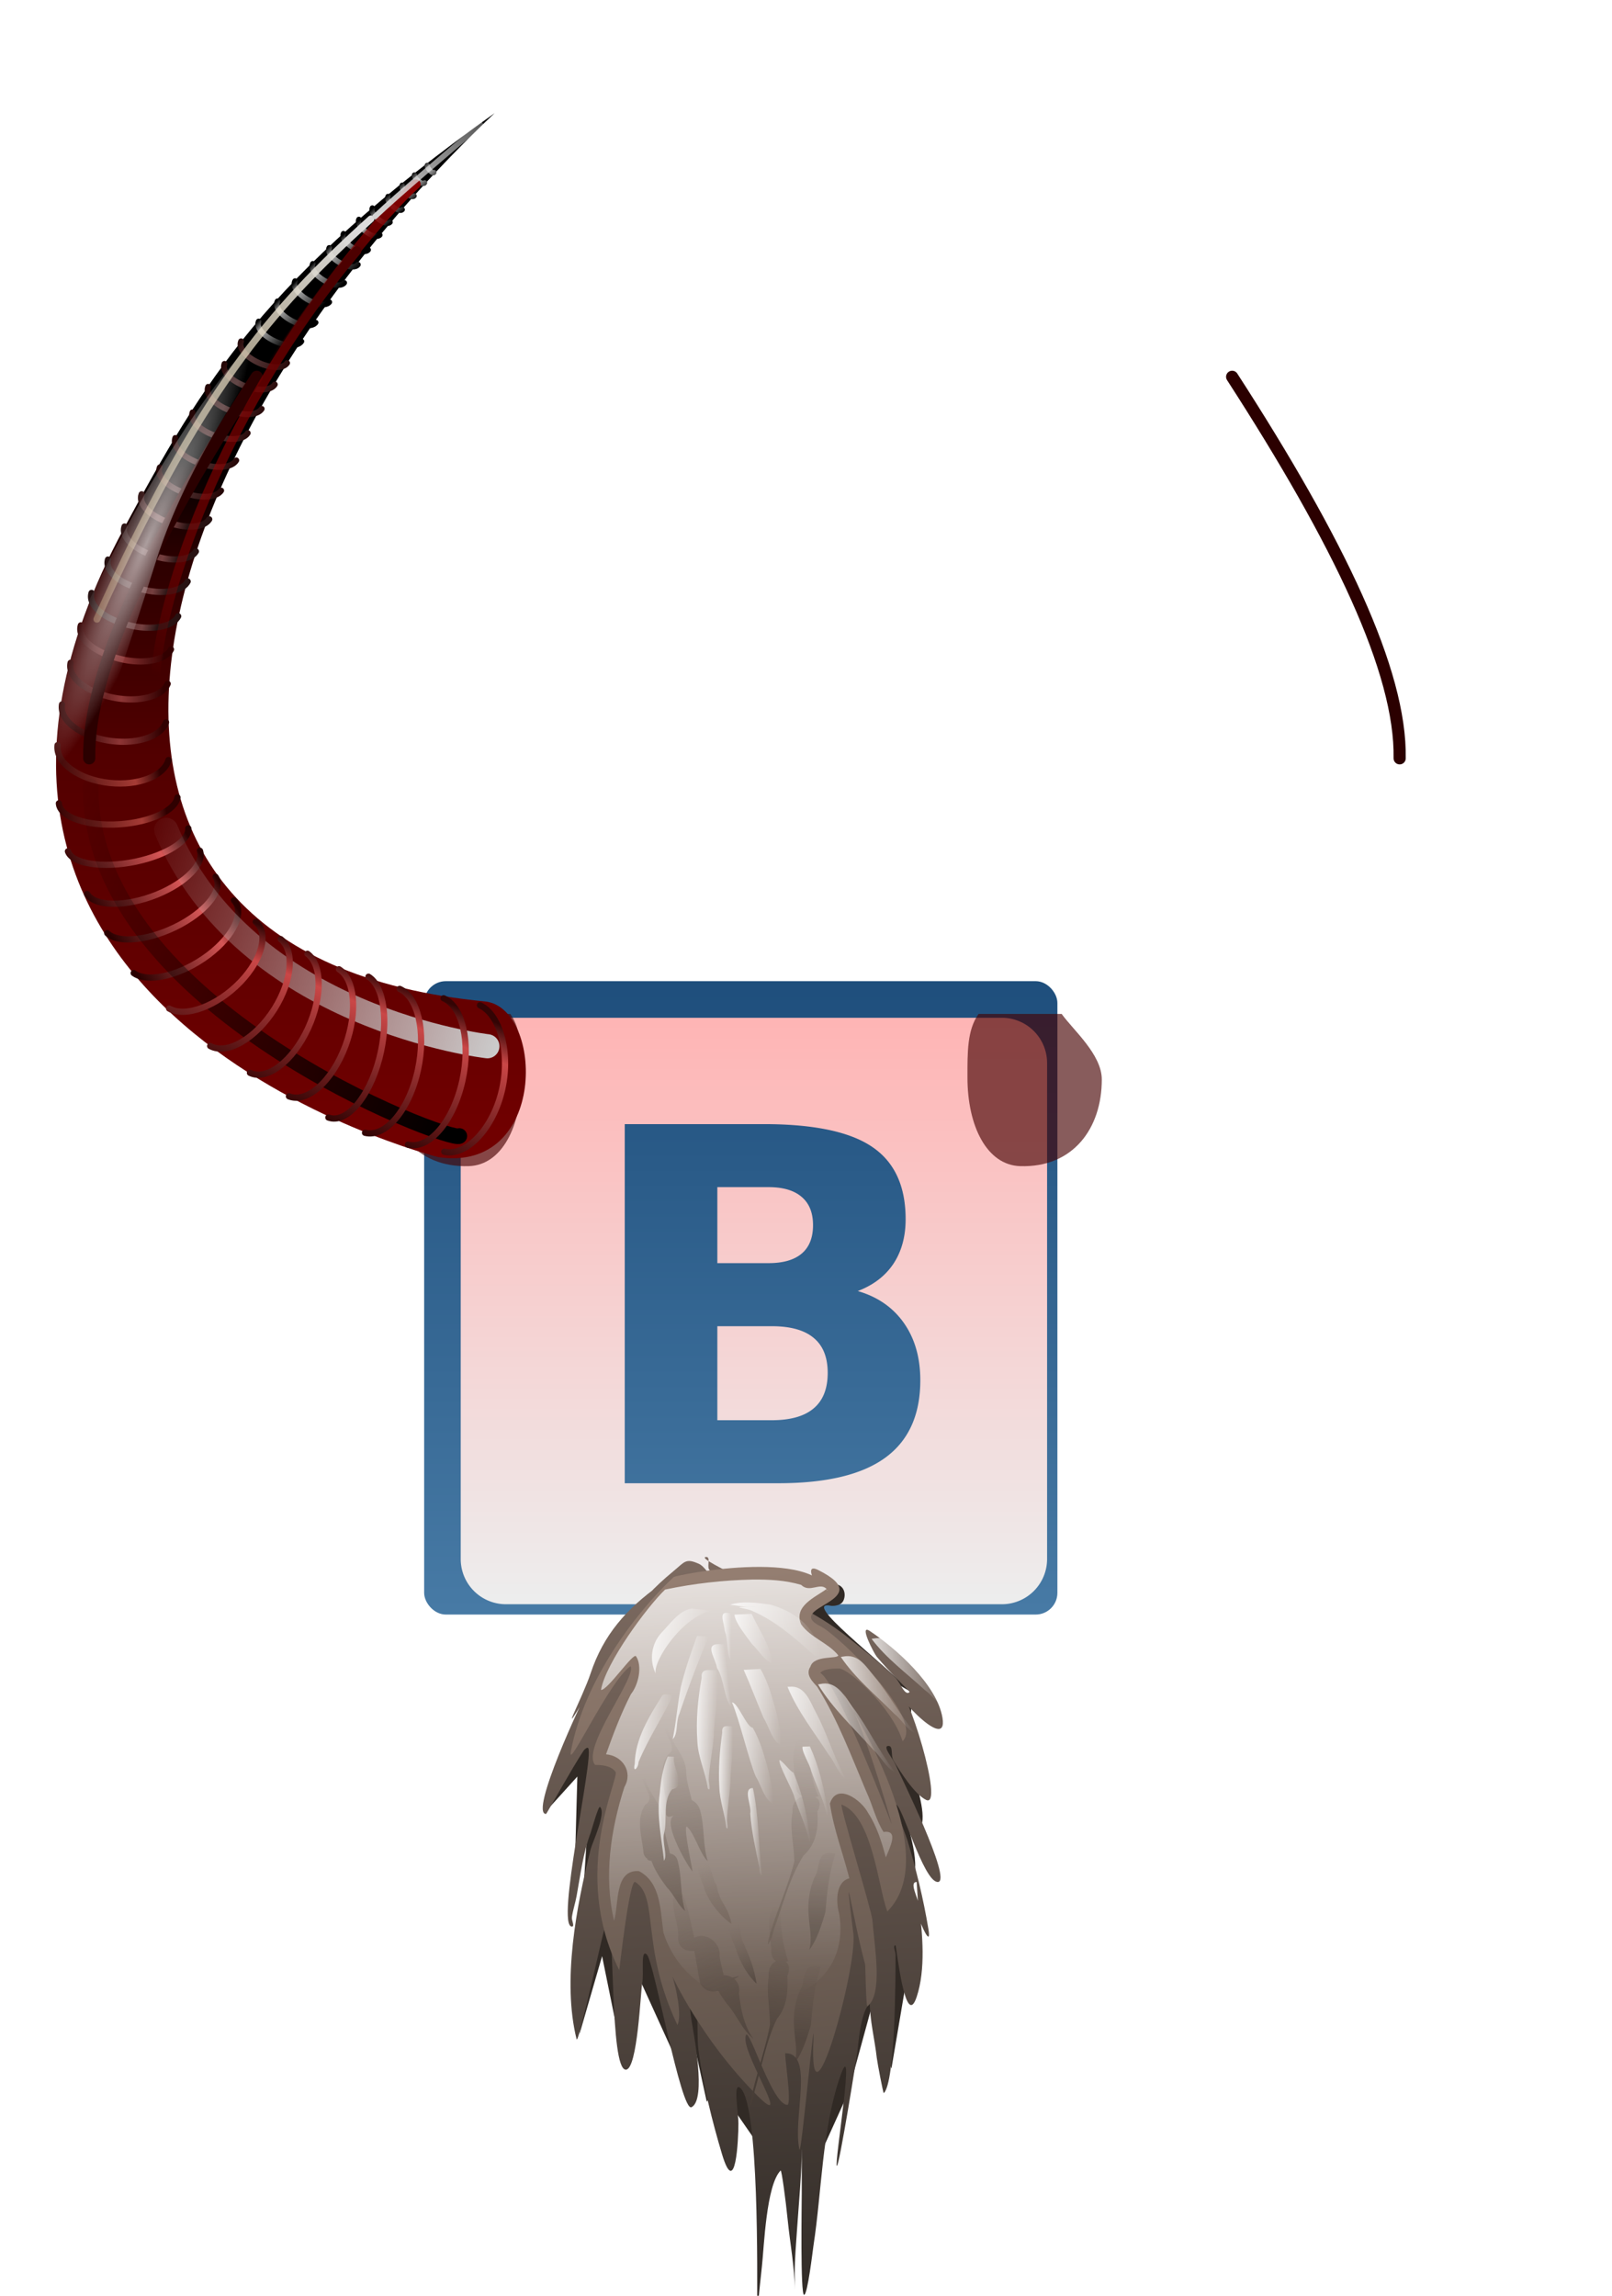 <svg xmlns="http://www.w3.org/2000/svg" xmlns:xlink="http://www.w3.org/1999/xlink" viewBox="0 0 981.87 1398.1"><defs><linearGradient id="P" y2="-61.184" xlink:href="#n" gradientUnits="userSpaceOnUse" x2="-125.04" y1="-272.86" x1="-9.419"/><linearGradient id="aw" y2="597.22" xlink:href="#p" gradientUnits="userSpaceOnUse" x2="305.21" gradientTransform="matrix(1.055 -.113 .144 .823 -49.734 94.779)" y1="597.22" x1="269.58"/><linearGradient id="t" y2="137.25" gradientUnits="userSpaceOnUse" x2="400.11" gradientTransform="translate(-160)" y1="500.83" x1="400.11"><stop offset="0" stop-color="#ededed"/><stop offset="1" stop-color="#ffb3b3"/></linearGradient><linearGradient id="av" y2="597.22" xlink:href="#p" gradientUnits="userSpaceOnUse" x2="305.21" gradientTransform="matrix(1.087 -.143 .149 1.044 -93.512 4.658)" y1="597.22" x1="269.58"/><linearGradient id="au" y2="597.22" xlink:href="#p" gradientUnits="userSpaceOnUse" x2="305.21" gradientTransform="matrix(1.055 -.125 .144 .91 -68.48 59.302)" y1="597.22" x1="269.58"/><linearGradient id="v" y2="-197.01" xlink:href="#a" gradientUnits="userSpaceOnUse" x2="293.48" y1="222.79" x1="293.48"/><linearGradient id="a"><stop offset="0" stop-color="#710000"/><stop offset=".557" stop-color="#530000"/><stop offset=".846" stop-color="#2d0000"/><stop offset="1"/></linearGradient><linearGradient id="w" y2="13.695" xlink:href="#b" gradientUnits="userSpaceOnUse" x2="-123.53" y1="54.965" x1="-183.91"/><linearGradient id="b"><stop offset="0" stop-color="#2b0000"/><stop offset=".733" stop-color="#d65656"/><stop offset="1" stop-color="#2b0000"/></linearGradient><linearGradient id="x" y2="13.695" xlink:href="#c" gradientUnits="userSpaceOnUse" x2="-123.53" y1="25.166" x1="-191.49"/><linearGradient id="c"><stop offset="0" stop-color="#2f0000"/><stop offset=".773" stop-color="#a63b35"/><stop offset="1" stop-color="#2f0000"/></linearGradient><linearGradient id="y" y2="-334.98" xlink:href="#d" gradientUnits="userSpaceOnUse" x2="8.951" y1="-345.33" x1="-.291"/><linearGradient id="d"><stop offset="0"/><stop offset=".374" stop-color="#b0b0b0"/><stop offset="1"/></linearGradient><linearGradient id="z" y2="-300.61" xlink:href="#e" gradientUnits="userSpaceOnUse" x2="-47.202" y1="-285.25" x1="-31.033"/><linearGradient id="e"><stop offset="0"/><stop offset=".773" stop-color="#b0b0b0"/><stop offset="1"/></linearGradient><linearGradient id="A" y2="-209.39" xlink:href="#f" gradientUnits="userSpaceOnUse" x2="-69.547" y1="-227.71" x1="-102.19"/><linearGradient id="f"><stop offset="0" stop-color="#250606"/><stop offset=".343" stop-color="#553737"/><stop offset="1" stop-color="#250606"/></linearGradient><linearGradient id="B" y2="-103.83" xlink:href="#g" gradientUnits="userSpaceOnUse" x2="-125.04" y1="-115.19" x1="-163.14"/><linearGradient id="g"><stop offset="0" stop-color="#281212"/><stop offset=".773" stop-color="#753f3f"/><stop offset="1" stop-color="#281212"/></linearGradient><linearGradient id="C" y2="-62.782" xlink:href="#h" gradientUnits="userSpaceOnUse" x2="-124.41" y1="-64.139" x1="-176.8"/><linearGradient id="h"><stop offset="0" stop-color="#320000"/><stop offset=".515" stop-color="#8d3535"/><stop offset="1" stop-color="#320000"/></linearGradient><linearGradient id="E" y2="37.107" xlink:href="#i" gradientUnits="userSpaceOnUse" x2="-197.62" y1="147.86" x1="76.401"/><linearGradient id="i"><stop offset="0"/><stop offset="1" stop-opacity="0"/></linearGradient><linearGradient id="at" y2="628.99" xlink:href="#p" gradientUnits="userSpaceOnUse" x2="291.17" gradientTransform="rotate(.924 -111.133 -59.323)" y1="628.99" x1="275.42"/><linearGradient id="G" y2="-240.58" xlink:href="#j" gradientUnits="userSpaceOnUse" x2="-55.372" y1="-356.59" x1="29.818"/><linearGradient id="j"><stop offset="0" stop-color="#870000"/><stop offset="1" stop-color="#870000" stop-opacity="0"/></linearGradient><linearGradient id="as" y2="531.72" xlink:href="#p" gradientUnits="userSpaceOnUse" x2="231.29" gradientTransform="matrix(1.596 -.131 .158 1.321 -223.62 -116.79)" y1="531.72" x1="226"/><linearGradient id="ar" y2="588.53" xlink:href="#p" gradientUnits="userSpaceOnUse" x2="260.12" gradientTransform="translate(-3.175 21.429)" y1="588.53" x1="237.35"/><linearGradient id="J" y2="36.266" xlink:href="#k" gradientUnits="userSpaceOnUse" x2="-142" y1="111.29" x1="96.412"/><linearGradient id="k"><stop offset="0" stop-color="#ccc"/><stop offset="1" stop-color="#ccc" stop-opacity="0"/></linearGradient><linearGradient id="aq" y2="596.95" xlink:href="#p" gradientUnits="userSpaceOnUse" x2="227.09" gradientTransform="matrix(.672 0 0 .858 79.883 105.09)" y1="596.95" x1="214.37"/><linearGradient id="L" y2="-3.767" xlink:href="#l" gradientUnits="userSpaceOnUse" x2="-237.73" y1="-330.06" x1="1.321"/><linearGradient id="l"><stop offset="0" stop-color="#dcdcdc"/><stop offset="1" stop-color="#ffd068" stop-opacity="0"/></linearGradient><linearGradient id="ap" y2="628.99" xlink:href="#p" gradientUnits="userSpaceOnUse" x2="291.17" gradientTransform="translate(-.69 -9.655)" y1="628.99" x1="275.42"/><linearGradient id="N" y2="-433.77" xlink:href="#m" gradientUnits="userSpaceOnUse" x2="102.99" y1="-343.18" x1="9.871"/><linearGradient id="m"><stop offset="0" stop-color="#d3d3d3"/><stop offset="1" stop-color="#fff" stop-opacity="0"/></linearGradient><linearGradient id="ao" y2="636.25" xlink:href="#p" gradientUnits="userSpaceOnUse" x2="199.43" y1="636.25" x1="187.15"/><linearGradient id="r" y2="515.62" gradientUnits="userSpaceOnUse" x2="385.48" gradientTransform="translate(-160)" y1="120.69" x1="385.48"><stop offset="0" stop-color="#1d4d7b"/><stop offset="1" stop-color="#477aa5"/></linearGradient><linearGradient id="n"><stop offset="0" stop-color="#4d0000"/><stop offset="1" stop-color="red" stop-opacity="0"/></linearGradient><linearGradient id="an" y2="650.24" xlink:href="#p" gradientUnits="userSpaceOnUse" x2="250.22" y1="650.24" x1="241.47"/><linearGradient id="Q" y2="122.97" xlink:href="#o" gradientUnits="userSpaceOnUse" x2="6.947" gradientTransform="translate(22.143 4.286)" y1="209.84" x1="-29.018"/><linearGradient id="o"><stop offset="0" stop-color="#330404"/><stop offset=".773" stop-color="#ca4747"/><stop offset="1" stop-color="#330404"/></linearGradient><linearGradient id="am" y2="531.72" xlink:href="#p" gradientUnits="userSpaceOnUse" x2="231.29" y1="531.72" x1="226"/><linearGradient id="p"><stop offset="0" stop-color="#fff"/><stop offset="1" stop-color="#fff" stop-opacity="0"/></linearGradient><linearGradient id="S" y2="962.95" gradientUnits="userSpaceOnUse" x2="256.17" y1="487.62" x1="234.37"><stop offset="0" stop-color="#7c6a60"/><stop offset="1" stop-color="#2c2723"/></linearGradient><linearGradient id="T" y2="804.84" gradientUnits="userSpaceOnUse" x2="256.34" y1="493.44" x1="227.88"><stop offset="0" stop-color="#947e71"/><stop offset="1" stop-color="#60534a"/></linearGradient><linearGradient id="U" y2="750.47" gradientUnits="userSpaceOnUse" x2="255.47" y1="415.29" x1="245.2"><stop offset="0" stop-color="#fff"/><stop offset="1" stop-color="#fff" stop-opacity="0"/></linearGradient><linearGradient id="V" y2="667.64" gradientUnits="userSpaceOnUse" x2="192.64" gradientTransform="translate(0 8.989)" y1="763.31" x1="232.03"><stop offset="0" stop-color="#483e37"/><stop offset="1" stop-color="#6c5d53" stop-opacity="0"/></linearGradient><linearGradient id="W" y2="585.53" gradientUnits="userSpaceOnUse" x2="195.6" y1="666.01" x1="208.59"><stop offset="0" stop-color="#60534a"/><stop offset="1" stop-color="#6c5d53" stop-opacity="0"/></linearGradient><linearGradient id="X" y2="593.76" gradientUnits="userSpaceOnUse" x2="268.77" y1="685.99" x1="262.91"><stop offset="0" stop-color="#60534a"/><stop offset="1" stop-color="#6c5d53" stop-opacity="0"/></linearGradient><linearGradient id="Y" y2="665.6" gradientUnits="userSpaceOnUse" x2="250.35" gradientTransform="matrix(.761 0 0 1 46.056 40.295)" y1="701.32" x1="262.75"><stop offset="0" stop-color="#483e37"/><stop offset="1" stop-color="#6c5d53" stop-opacity="0"/></linearGradient><linearGradient id="Z" y2="719.31" gradientUnits="userSpaceOnUse" x2="273.02" y1="775.73" x1="269.45"><stop offset="0" stop-color="#483e37"/><stop offset="1" stop-color="#6c5d53" stop-opacity="0"/></linearGradient><linearGradient id="aa" y2="585.53" gradientUnits="userSpaceOnUse" x2="195.6" gradientTransform="translate(-13.749 30.445)" y1="666.01" x1="208.59"><stop offset="0" stop-color="#60534a"/><stop offset="1" stop-color="#6c5d53" stop-opacity="0"/></linearGradient><linearGradient id="ab" y2="665.6" gradientUnits="userSpaceOnUse" x2="250.35" gradientTransform="translate(-32.409 3.928)" y1="701.32" x1="262.75"><stop offset="0" stop-color="#6c5d53"/><stop offset="1" stop-color="#6c5d53" stop-opacity="0"/></linearGradient><linearGradient id="ac" y2="719.31" gradientUnits="userSpaceOnUse" x2="273.02" gradientTransform="translate(8.839 -68.746)" y1="775.73" x1="269.45"><stop offset="0" stop-color="#483e37"/><stop offset="1" stop-color="#6c5d53" stop-opacity="0"/></linearGradient><linearGradient id="ad" y2="593.76" gradientUnits="userSpaceOnUse" x2="268.77" gradientTransform="matrix(.751 0 0 .976 52.411 115.24)" y1="685.99" x1="262.91"><stop offset="0" stop-color="#483e37"/><stop offset="1" stop-color="#6c5d53" stop-opacity="0"/></linearGradient><linearGradient id="ae" y2="562.49" xlink:href="#p" gradientUnits="userSpaceOnUse" x2="217.66" y1="562.49" x1="195.7"/><linearGradient id="af" y2="539.99" xlink:href="#p" gradientUnits="userSpaceOnUse" x2="219.01" gradientTransform="translate(.69 -4.138)" y1="539.99" x1="182.36"/><linearGradient id="ag" y2="527.04" xlink:href="#p" gradientUnits="userSpaceOnUse" x2="285.31" y1="527.04" x1="230.66"/><linearGradient id="ah" y2="532.75" xlink:href="#p" gradientUnits="userSpaceOnUse" x2="256.55" y1="532.75" x1="233.33"/><linearGradient id="ai" y2="589.46" xlink:href="#p" gradientUnits="userSpaceOnUse" x2="195.98" y1="589.46" x1="172.26"/><linearGradient id="aj" y2="596.95" xlink:href="#p" gradientUnits="userSpaceOnUse" x2="227.09" gradientTransform="translate(-3.968 -8.73)" y1="596.95" x1="214.37"/><linearGradient id="ak" y2="588.53" xlink:href="#p" gradientUnits="userSpaceOnUse" x2="260.12" gradientTransform="translate(1.587 -14.286)" y1="588.53" x1="237.35"/><linearGradient id="al" y2="597.22" xlink:href="#p" gradientUnits="userSpaceOnUse" x2="305.21" gradientTransform="translate(-3.968 -7.143)" y1="597.22" x1="269.58"/><filter id="H" height="1.139" width="1.312" color-interpolation-filters="sRGB" y="-.069" x="-.156"><feGaussianBlur stdDeviation="6.364"/></filter><filter id="q" y="-.25" height="1.5" width="1.5" x="-.25" color-interpolation-filters="sRGB"><feGaussianBlur result="blur" stdDeviation="20" in="SourceAlpha"/><feColorMatrix values="1 0 0 0 0 0 1 0 0 0 0 0 1 0 0 0 0 0 0.3 0" result="bluralpha"/><feOffset result="offsetBlur" dy="50" dx="-50" in="bluralpha"/><feMerge><feMergeNode in="offsetBlur"/><feMergeNode in="SourceGraphic"/></feMerge></filter><filter id="M" color-interpolation-filters="sRGB"><feGaussianBlur stdDeviation="1.704"/></filter><filter id="K" color-interpolation-filters="sRGB"><feGaussianBlur stdDeviation="3.08"/></filter><filter id="I" height="1.453" width="1.211" color-interpolation-filters="sRGB" y="-.226" x="-.106"><feGaussianBlur stdDeviation="7.543"/></filter><filter id="O" color-interpolation-filters="sRGB"><feGaussianBlur stdDeviation="2.766"/></filter><filter id="F" color-interpolation-filters="sRGB"><feGaussianBlur stdDeviation="2.829"/></filter><filter id="D" height="1.209" width="1.178" color-interpolation-filters="sRGB" y="-.104" x="-.089"><feGaussianBlur stdDeviation="8.575"/></filter><filter id="u" height="2.004" width="2.137" color-interpolation-filters="sRGB" y="-.502" x="-.569"><feGaussianBlur stdDeviation="19.39"/></filter><filter id="s" height="1.5" width="1.5" color-interpolation-filters="sRGB" y="-.25" x="-.25"><feGaussianBlur stdDeviation="3" result="blur" in="SourceAlpha"/><feColorMatrix values="1 0 0 0 0 0 1 0 0 0 0 0 1 0 0 0 0 0 0.5 0" result="bluralpha"/><feOffset in="bluralpha" result="offsetBlur" dx="8" dy="8"/><feMerge><feMergeNode in="offsetBlur"/><feMergeNode in="SourceGraphic"/></feMerge></filter><radialGradient id="R" xlink:href="#p" gradientUnits="userSpaceOnUse" cy="7.362" cx="-365" gradientTransform="matrix(.371 .63 -1.838 3.978 24.545 65.37)" r="35"/></defs><g transform="translate(264.06 415.14)" filter="url(#q)"><rect ry="13.214" height="385.71" width="385.71" y="132.36" x="44.286" fill="url(#r)"/><path d="M86.156 146.66a27.534 27.534 0 00-27.594 27.594v301.94a27.534 27.534 0 0027.594 27.594h301.97a27.534 27.534 0 0027.594-27.594v-301.94a27.534 27.534 0 00-27.594-27.594H86.156zm72.312 64.75h84.656c30.371 0 52.363 4.602 65.938 13.781 13.672 9.18 20.5 23.879 20.5 44.094 0 10.645-2.489 19.699-7.469 27.219-4.98 7.422-12.215 12.949-21.688 16.562 12.11 3.516 21.484 10.027 28.125 19.5 6.64 9.473 9.969 21.074 9.969 34.844 0 21.094-7.149 36.836-21.406 47.188-14.258 10.352-35.93 15.5-65.031 15.5h-93.594v-218.69zm56.406 38.375v46.281h31.188c8.887 0 15.629-1.937 20.219-5.844 4.59-3.906 6.875-9.664 6.875-17.28 0-7.52-2.285-13.25-6.875-17.157-4.59-4.004-11.332-6-20.219-6h-31.188zm0 84.688v57.25h33.094c11.328 0 19.836-2.371 25.5-7.156 5.762-4.785 8.625-12.02 8.625-21.688 0-9.473-2.836-16.562-8.5-21.25-5.664-4.785-14.199-7.156-25.625-7.156h-33.094z" filter="url(#s)" fill="url(#t)"/><path d="M46.156 152.31c-6.973 9.793-24.444 24.626-24.444 39.916 0 29.708 17.412 53.781 49.757 52.771 20.214-.631 32.079-24.326 32.079-54.034 0-15.29.206-28.86-6.767-38.654z" filter="url(#u)" fill-opacity=".637" fill="#460000"/><path d="M42.857 229.51s-350.35-88.195-191.43-382.86c48.106-89.195 85.874-153.09 225.77-252.89-226.15 213.91-298.87 512.79-5.63 540.97 35.703 4.104 37.926 104.63-28.715 94.776z" fill="url(#v)" transform="translate(10 10)"/><path d="M-182.67 43.293c2.618 7.64 21.023 10.468 41.175 6.307l.227-.048c18.97-4.032 32.602-12.847 31.88-20.253m-61.58 39.947c4.633 7.782 23.564 7.99 42.36.445l.211-.086c17.693-7.248 28.816-18.81 26.11-26.643m-56.446 50.148c6.778 6.735 26.745 4.35 44.688-5.351l.202-.11c16.89-9.286 25.8-21.773 21.032-28.831m-49.819 58.609c8.69 6.323 29.037 1.402 45.544-11.024l.186-.141c15.537-11.87 21.95-26.187 15.288-33.103" stroke="url(#w)" stroke-linecap="round" stroke-width="3.8" fill="none" transform="translate(10 10)"/><path d="M-189-21.364c-1.28 10.662 12.844 20.958 31.582 23.002l.21.022c17.642 1.83 33.01-4.331 35.783-13.98m-66.76 26.383c.51 8.381 17.05 14.095 36.995 12.76l.224-.016c18.776-1.356 33.776-8.5 34.991-16.343" stroke="url(#x)" stroke-linecap="round" stroke-width="3.8" fill="none" transform="translate(10 10)"/><path d="M-14.874-332.95c-1.13 2.228 1.215 5.746 5.357 8.397.475.307.956.59 1.436.85 3.619 2.072 7.111 2.394 8.401.707m-5.8-18.62c-1.05 1.918.857 5.13 4.344 7.67.401.295.807.57 1.215.826 3.089 2.055 6.135 2.532 7.316 1.086M2.73-348.55c-.903 1.642.67 4.479 3.583 6.787.335.268.675.521 1.018.758 2.621 1.93 5.231 2.457 6.253 1.213m-1.32-15.745c-.774 1.358.433 3.833 2.742 5.937.266.245.538.479.813.7 2.128 1.832 4.292 2.437 5.169 1.406m-.094-14.899c-.521 1.137.542 3.142 2.437 4.834.22.198.444.388.671.57 1.804 1.54 3.579 2.029 4.215 1.137m.151-12.752c-.227.911.768 2.4 2.322 3.625.181.144.367.284.555.418 1.564 1.175 2.981 1.484 3.337.725m1.566-10.632c-.15.686.62 2.086 1.77 3.29 1.088 1.14 2.09 1.579 2.328 1.048" stroke="url(#y)" stroke-linecap="round" stroke-width="3.125" fill="none" transform="translate(10 10)"/><path d="M-66.546-279.45c-1.604 3.728 2.766 8.814 10.01 12.111.83.38 1.66.716 2.485 1.01 6.1 2.265 11.742 1.934 13.63-.906m-14.646-24.48c-1.686 3.346 2.029 8.322 8.484 11.833.74.404 1.483.77 2.224 1.096 5.486 2.516 10.707 2.587 12.61.073m-12.608-25.315c-1.636 3.02 1.6 7.727 7.379 11.195.662.399 1.329.764 1.995 1.093 4.948 2.551 9.731 2.825 11.547.57m-10.099-23.378c-1.428 2.777 1.573 7.045 6.85 10.164.605.36 1.215.69 1.824.986 4.537 2.327 8.892 2.555 10.504.465m-9.159-21.31c-1.2 2.54 1.593 6.348 6.391 9.084.55.317 1.105.606 1.658.867 4.145 2.07 8.075 2.223 9.466.29" stroke="url(#z)" stroke-linecap="round" stroke-width="3.313" fill="none" transform="translate(10 10)"/><path d="M-126.75-190.53c-2.144 5.09 4.3 11.582 14.766 15.43 1.196.44 2.391.82 3.573 1.141 8.653 2.392 16.537 1.442 19.09-2.435m-27.975-32.06c-1.965 5.263 4.535 11.761 14.91 15.465 1.187.425 2.37.788 3.54 1.09 8.573 2.274 16.301 1.131 18.704-2.905m-26.64-29.226c-1.79 4.759 4.075 10.681 13.454 14.1 1.073.392 2.143.728 3.2 1.01 7.77 2.133 14.783 1.154 16.97-2.495m-24.127-28.171c-1.868 4.632 3.724 10.625 12.818 14.26 1.04.417 2.08.78 3.108 1.09 7.568 2.346 14.474 1.597 16.707-1.94m-22.686-27.391c-1.712 4.358 3.56 9.968 12.092 13.36.976.39 1.952.728 2.917 1.018 7.115 2.21 13.591 1.5 15.658-1.837M-77.208-267.3c-1.778 3.992 2.882 9.483 10.668 13.063.891.412 1.784.777 2.67 1.095 6.54 2.435 12.614 2.095 14.684-.933" stroke="url(#A)" stroke-linecap="round" stroke-width="3.538" fill="none" transform="translate(10 10)"/><path d="M-137.78-174.14c-2.251 5.823 4.918 13.058 16.438 17.203 1.317.475 2.63.88 3.927 1.217 9.493 2.51 18.08 1.253 20.796-3.194m-51.582 4.4c-2.273 6.148 5.38 13.602 17.555 17.73 1.391.471 2.778.87 4.146 1.198 10.002 2.43 18.991.94 21.773-3.77m-53.565 4.957c-2.083 6.87 6.796 14.457 20.404 18.08 1.555.414 3.099.747 4.618 1.004 11.083 1.892 20.794-.4 23.523-5.725m-58.549 6.956c-2.268 7.465 7.399 15.663 22.212 19.525 1.692.44 3.372.794 5.024 1.063 12.035 1.963 22.576-.589 25.542-6.37" stroke="url(#B)" stroke-linecap="round" stroke-width="3.763" fill="none" transform="translate(10 10)"/><path d="M-174.81-94.329c-2.361 7.764 7.7 16.265 23.116 20.247 14.58 3.766 28.269 1.235 31.778-5.6m-61.139 8.159c-1.993 8.664 9.24 17.701 25.59 21.125a56.873 56.873 0 001.08.213c15.35 2.878 29.241-.888 32.451-8.558m-64.356 12.552c-1.624 9.563 10.781 19.137 28.063 22.002a58.257 58.257 0 001.168.18c16.495 2.354 31.126-2.611 34.117-11.27" stroke="url(#C)" stroke-linecap="round" stroke-width="3.763" fill="none" transform="translate(10 10)"/><path d="M55.714 216.65c-3.806 4.55-225.7-77.86-224.6-212.79" filter="url(#D)" stroke="url(#E)" stroke-linecap="round" stroke-width="9.5" fill="none" transform="translate(10 10)"/><path d="M29.286-362.99c-20.162 17.742-58.845 66.227-86.429 108.21" filter="url(#F)" stroke="url(#G)" stroke-linecap="round" stroke-width="5.8" fill="none" transform="translate(10 10)"/><path d="M-67.68-245.68C-132.87-144.81-170.62-66.11-169.71-13.35" filter="url(#H)" stroke="#2b0000" stroke-linecap="round" stroke-width="7.4" fill="none" transform="translate(10 10)"/><path d="M72.806 161.99s-147.81-16.775-195.66-131.78" filter="url(#I)" stroke="url(#J)" stroke-linecap="round" stroke-width="14.7" fill="none" transform="translate(10 10)"/><path d="M1.847-341.82c-62.136 56.17-104.48 105.58-166.9 243.76" filter="url(#K)" stroke="url(#L)" stroke-linecap="round" stroke-width="4.2" fill="none" transform="translate(10 10)"/><path d="M68.673-399.15c-18.928 15.874-51.453 43.631-64.209 55.778" filter="url(#M)" stroke="url(#N)" stroke-linecap="round" stroke-width="3.3" fill="none" transform="translate(10 10)"/><path d="M-129.14-50.032c-4.444-42.049 34.099-167.81 122.38-272.38" filter="url(#O)" stroke="url(#P)" stroke-linecap="round" stroke-width="5.6" fill="none" transform="translate(10 10)"/><path d="M46.554 226.2c12.914 3.172 29.91-13.599 35.337-38.376 5.133-23.432-2.149-45.697-13.62-50.76m-116.34 55.415c11.086 4.428 26.45-9.32 34.41-30.768l.09-.243c7.489-20.418 5.576-40.409-4.032-46.369m-54.218 63.077c10.37 5.066 26.197-7.105 35.442-27.239l.104-.228c8.699-19.177 8.295-38.605-.542-45.037m-59.225 56.17c10.215 5.63 27.693-4.454 39.136-22.575l.13-.205c10.767-17.27 12.17-35.535 3.664-42.312m-67.95 42.266c9.87 5.768 29.274-1.465 43.443-16.197l.16-.167c13.336-14.053 17.092-29.769 9.138-36.376m44.262 119.1c10.863 4.07 24.735-11.959 31.002-35.834 5.926-22.579 2.924-44.08-6.58-49.896m-2.084 95.043c12.543 3.119 26.97-14.07 32.24-38.428 4.986-23.035-.005-44.22-11.147-49.198m5.039 94.85c12.914 3.172 27.767-14.313 33.194-39.09 5.133-23.432-.006-44.982-11.477-50.046" stroke="url(#Q)" stroke-linecap="round" stroke-width="3.8" fill="none" transform="translate(10 10)"/><path d="M-119.19-122.92C-187.937 95.99-176.903 4.29-190.538-13.71c-5.622-7.422 19.563-67.968 56.172-135.17 36.608-67.204 75.864-116.66 81.45-109.21 5.586 7.45-43.344 62.16-66.273 135.17z" opacity=".619" fill="url(#R)"/><path d="M175.71 518.08c.33-9.27-1.302 3.904 2.857-8.571" stroke="#000" fill="none"/><path d="M286.81 500.97c12.646-5.059 15.209 3.857 12.809 8.706-1.742 3.52-7.254 3.1-7.254 3.1-19.915-4.21 31.78 34.623 47.917 52.083l-61.11-35.417 61.805 44.444-.694 33.333c3.47 14.06 9.684 30.18 6.944 39.582l-11.806-17.36c2.17 17.164 11.864 37.337 6.25 51.388l-3.598 59.6-9.153 54.05-12.422-36.157-13.967 51.112-15.026 33.2-36.111 3.473-28.095-40.59-6.88 9.221-13.636-62.382-5.556 35.417-26.895-59.15-9.217 39.011-8.445-41.519-13.77 47.481 7.947-65.492-6.565-6.441 4.67-71.842-8.837 40.592 1.49-53.693-19.49 21.563 20.273-39.712 49.811-89.963z" fill="#312a25"/><path d="M187.63 500.17c-20.053 14.349-34.093 30.137-41.92 53.616-5.161 15.483-21.2 44.857-2.857 14.286 13.558-22.597 26.093-43.748 1.428-4.286-3.384 5.415-36.195 75.714-25.714 75.714.255 0 16.232-28.634 22.857-38.57.591-.887 2.381-2.382 2.858-1.43 3.275 6.553-20.061 108.57-10 108.57 1.904 0-.27-3.828 0-5.714.62-4.346 2.071-8.537 2.857-12.857 2.385-13.117 3.933-26.204 8.571-38.57.5-1.334 4.728-16.702 5.714-15.715 3.898 3.898-4.76 21.898-5.714 25.714-8.678 34.713-17.423 80.31-8.571 115.71 1.099 4.396 17.555-72.857 18.57-72.857 4.984 0 1.393 91.43 11.43 91.43 7.161 0 8.959-47.653 10-52.858 1.136-5.68-1.24-21.239 2.857-17.143 4.337 4.338 20.778 96.04 27.143 92.857 9.316-4.658 1.143-45.424 0-52.857-1.014-6.589-2.982-25.963 0-20 5.322 10.644 2.761 27.14 4.286 38.571 2.715 20.37 8.362 43.111 14.286 62.857 8.32 27.732 10-8.99 10-18.57 0-7.16-3.634-26.492 1.428-21.43 11.201 11.201 10 112.85 10 135.71 0 1.626 1.118-11.493 2.857-27.143 1.36-12.243 2.663-49.806 11.43-58.57.557-.558 3.012 17.272 4.285 30 1.401 14.01 4.286 28.938 4.286 42.856v-10c0-9.27.813-17.91 1.428-27.143 1.099-16.476 2.857-33.61 2.857-50v28.572c0 5.724-.908 61.429 1.43 61.429 2.13 0 5.302-27.324 5.713-30 5.059-32.88 5.19-69.854 15.714-101.43 10.997-32.99-3.405 52.857-1.428 52.857 1.418 0 12.35-67.28 12.857-72.857.571-6.288 2.165-18.963 5.714-24.286.59-.886 1.429-3.922 1.429-2.857 0 11.439 3.015 22.849 4.285 34.286.265 2.383 3.889 21.826 4.286 21.429 7.031-7.032 7.143-70.553 7.143-84.286 0-1.905-1.905-5.715 0-5.715.43 0 5.88 52.362 12.857 31.43 5.57-16.71 3.585-38.466 1.428-55.715-.593-4.748-6.214-14.286-1.428-14.286.043 0 1.238 20.286 1.428 21.43.679 4.068 7.764 19.438 5.715 7.142-3.101-18.605-7.386-36.046-12.857-54.286-.377-1.256-7.936-21.032-7.143-21.429 3.472-1.736 16.889 47.143 25.714 47.143 9.377 0-23.686-66.696-25.714-71.429-1.603-3.74-8.354-11.429-4.286-11.429 3.012 0 1.308 5.99 2.857 8.572 4.232 7.052 12.835 20.703 20 24.286 11.432 5.716-11.476-70-18.57-70-5.98 0 32.421 43.105 28.57 20-3.364-20.184-28.305-42.203-44.286-52.857-6.91-4.607 2.57 13.654 4.286 15.714 7.905 9.486 20.24 21.189 20 21.429-2.857 2.857-5.714-5.715-8.571-8.572-8.839-8.838-18.812-16.478-28.571-24.286-21.17-16.936-42.51-24.827-64.286-35.714-12.586-6.293-27.37-13.616-22.366-13.616 2.428 0 .66 4.84 1.428 7.143.434 1.301 4.286 4.643 4.286 5.714 0 4.39-6.009-6.742-10-8.571-8.357-3.829-8.877-1.352-15.714 4.286-24.276 20.017-31.685 34.34-41.92 65.045" fill="url(#S)"/><path d="M196.21 495.29c-22.04 20.7-54.33 61.9-62.56 106.22-2.4 12.95 23.68-43.63 36.35-52 4.043 6.481-30.291 49.714-21.602 60.102 6.615 0 10.458 1.45 12.427 4.198 2.86 3.25-27.771 60.696 2.292 120.82.094.187 6.207-55.89 9.74-53.694 14.628 9.092 3.079 39.48 25.714 87.143 2.874-5.747-.886-23.106-3.015-29.495-.438-1.312 16.647 37.412 51.587 72.352 21.52 21.521-7.143-22.245-7.143-34.286 0-15.85 15.516 40.602 25.714 40 2.468-2.468-2.248-31.42-1.429-31.429 17.818-.16 4.31 39.657 8.571 58.571 1.1 4.88 9.631-89.47 8.572-67.143-3.017 63.575 26.872-43.412 24.286-64.286-6.626-53.472-.54-9.54 7.143 18.571.282 1.034.513 26.437 1.428 25.714 9.598-7.576 4.309-35.908 3.03-52.525-.448-5.831-20.4-70.954-18.744-70.332 18.82 7.074 22.104 49.628 27.82 65.123 37.646-37.645-30.247-136.14-26.493-132.38 9.885 9.885 29.873 81.047 29.09 79.034-23.42-60.308-37.754-88.713-43.45-92.018 1.611-1.842 5.29-2.614 11.604-2.614 5.426 0 32.149 23.434 38.57 44.286 13.517-13.516-38.678-64.34-50-70-23.905-11.953 36.695-15.224-1.428-34.286-12.835-6.417 7.143 23.79 7.143 18.571 0-33.996-93.731-15.706-95.22-14.217z" fill="url(#T)"/><path d="M244.19 496.75c-17.835.409-35.671 2.386-53.125 6.094-11.096 10.638-36.301 44.812-39.062 61.146 4.034.273 19.67-23.011 21.335-20.517 4.006 6.001 1.486 17.34-3.098 23.067-6.013 11.676-10.762 24.202-15.174 36.648 10.006.776 16.55 10.7 11.228 19.819-8.431 26.16-12.656 54.475-6.322 81.588 3.036-9.939.042-31.42 15.16-30.29 13.564 7.08 12.957 24.349 14.916 37.524 20.368 62.498 116.82 52.008 107.13-11.131-2.41-8.493-1.862-20.013 6.095-22.018-3.827-15.174-9.605-30-11.831-45.491 4.162-13.236 19.348-2.067 23.337 5.797 5.316 8.197 8.232 17.65 10.726 27.015 2.298-5.865 8.255-16.966-1.422-15.527-4.712-7.475-6.7-16.57-10.489-24.614-9.14-21.572-17.37-43.806-29.835-63.735-2.51-2.918-7.542-7.265-4.218-12.29 2.174-7.301 16.768-4.486 16.972-6.956-6.352-7.742-16.877-10.765-22.57-18.814-4.83-11.08 8.38-16.402 15.469-21.562-3.947-4.343-10.273 2.64-15.49-2.506-9.605-2.872-19.764-3.332-29.728-3.244zm46.125 6.344c-.582.127.641-.042 0 0zm-.32.07c-1.96.091.408.338 0 0z" fill="url(#U)"/><path d="M201.77 688.34c4.076 9.885 5.18 20.627 8.201 30.826 6.333 1.93-12.829 2.337-3.294-2.642 6.885-6.967 18.623.374 17.55 9.562.732 5.41 3.248 12.984 3.387 16.943-4.525-.399-18.39 2.78-9.584-3.7 7.187-4.045 19.833-1.518 18.001 9.357 1.133 9.591 2.95 19.652 8.755 27.654-7.104-5.625-10.152-14.783-16.245-21.378-4.03-5.65-13.21-18.007.01-15.523 3.26.5 11.667-3.179 4.839.507-4.38 7.071-16.224 11.698-20.991 2.654-1.648-7.813-2.585-15.769-4.394-23.562-.062-5.029 8.7-1.879 9.954-1.943-4.189 8.34-20.198 8.28-18.864-3.13.185-8.045-5.535-20.098-2.32-25.471l4.995-.153z" opacity=".619" fill="url(#V)"/><path d="M192.18 585.77c1.61 10.591 11.977 17.8 11.725 28.99.258 6.991 4.374 17.072 4.106 21.759-4.174-.77-14.545.438-10.906-8.12 5.793 1.538 13.325 1.25 15.356 9.188 2.75 9.99 1.408 20.697 4.569 30.573-4.179-3.25-7.919-16.18-12.114-20.408-4.281-5.632 4.574 33.228 2.644 26.385-.377.896-19.069-29.397-11.197-33.59-5.772 1.848-4.967-.2-4.848-9.571-1.23-9.093-4.409-19.21 1.173-27.552 7.774-4.683-5.091-13.801-.508-17.655z" opacity=".397" fill="url(#W)"/><path d="M278.79 594.54c-1.136 11.606 1.182 23.527 5.566 34.11-3.588 1.145-16.731-.639-6.14.543 6.577-1.473 8.659 3.628 5.607 8.715.738 9.997-.543 19.846-8.443 26.86-8.68 13.828-12.493 29.938-18.088 45.119-.382 3.405-5.05 14.356-3.177 5.571 4.352-15.909 11.64-30.977 15.647-46.99-.114-10.048-2.992-19.966-1.075-30.083-.9-9.802 9.583-11.773 16.385-9.931-6.365 2.558-15.509 1.204-14.229-7.575-1.159-8.03-3.979-21.759 2.108-26.459l5.84.12z" opacity=".356" fill="url(#X)"/><path d="M238.37 717.07c3.903 9.13 6.508 14.532 8.43 25.805-5.011-4.538-10.135-12.738-12.494-20.929-10.012-21.703-9.181-44.051 1.533-15.461 1.03-.03 1.5 10.614 2.531 10.585z" opacity=".619" fill="url(#Y)"/><path d="M285.88 732.5c-3.692 11.443-5.061 23.43-5.987 35.352-2.137 7.593-5.706 18.372-9.88 23.11 1.887-6.7.17-13.27-.289-20.041-.909-9.158.456-18.54 4.809-26.7 1.802-6.794 1.497-14.447 11.347-11.721z" opacity=".619" fill="url(#Z)"/><path d="M178.43 616.21c1.61 10.591 11.977 17.8 11.725 28.99.258 6.991 4.374 17.072 4.106 21.759-4.174-.77-17.354 4.932-13.715-3.626 5.793 1.539 16.134-3.244 18.165 4.694 2.75 9.99 1.408 20.697 4.569 30.573-4.179-3.25-6.795-10-10.991-14.228-4.281-5.632-8.347-11.716-10.277-18.558 3.123-2.104 12.409-1.482 13.522.118-5.772 1.848-17.89 4.856-17.77-4.515-1.23-9.093-4.409-19.21 1.173-27.552 7.774-4.683-5.091-13.801-.508-17.655z" opacity=".619" fill="url(#aa)"/><path d="M222.3 682.39c2.177 12.5 6.694 11.723 9.22 24.12-6.587-4.538-13.324-12.738-16.426-20.929-1.251-6.073-9.516-18.281 2.016-15.461 1.355-.03 3.834 12.3 5.19 12.27z" opacity=".515" fill="url(#ab)"/><path d="M294.72 663.75c-3.692 11.443-5.061 23.43-5.987 35.352-2.137 7.593-5.706 18.372-9.88 23.11 1.887-6.7.17-13.27-.289-20.041-.909-9.158.456-18.54 4.809-26.7 1.802-6.794 1.497-14.447 11.347-11.721z" opacity=".368" fill="url(#ac)"/><path d="M261.73 695.7c-.853 11.331.887 22.969 4.18 33.302-2.695 1.117-12.563-.624-4.61.53 4.937-1.438 6.5 3.542 4.209 8.508.554 9.761-.408 19.376-6.339 26.225-6.517 13.5-9.38 29.228-13.581 44.05-.287 3.324-3.792 14.014-2.386 5.439 3.268-15.532 8.74-30.243 11.748-45.878-.085-9.809-2.246-19.492-.807-29.37-.676-9.57 7.195-11.494 12.302-9.696-4.779 2.497-11.645 1.175-10.683-7.395-.87-7.84-2.987-21.244 1.583-25.832l4.385.116z" fill="url(#ad)"/><path d="M217.66 531.35a681.998 681.998 0 00-17.905 47.142c-2.183 4.61-.78 12.65-4.054 15.379 2.142-10.558 2.912-21.329 4.98-31.883 2.601-10.479 6.096-20.734 9.824-30.865l7.155.228z" opacity=".763" fill="url(#ae)"/><path d="M219.7 515.74c-17.493 2.867-36.096 30.429-34.374 38.244-4-8.067-2.648-18.118 3.437-24.775 5.304-5.441 10.668-13.502 18.384-14.794l12.553 1.325z" opacity=".763" fill="url(#af)"/><path d="M230.66 512.08c7.876-2.473 16.391-1.123 24.41-.089 13.405 3.612 27.474 13.215 29.691 27.845 1.862 3.196-1.459 4.865-3.603 2.363-11.25-9.927-22.792-20.157-36.683-26.187-2.901-1.783-14.014-2.53-4.396-2.554 2.646.051 10.652-.093 3.726-.1-4.403.354-8.772-.85-13.144-1.278z" opacity=".763" fill="url(#ag)"/><path d="M243.76 517.64c4.597 9.924 11.325 19.115 12.79 30.224-5.099-1.65-8.468-8.027-12.519-11.764-3.803-5.262-10.302-13.065-10.701-17.973l10.43-.487z" opacity=".763" fill="url(#ah)"/><path d="M195.98 566.99c-6.596 13.848-15.232 26.694-21.086 40.902-.184 3.852-3.666 6.971-2.33 1.108.271-15.185 8.57-28.53 16.384-41 1.169-2.522 4.77-.625 7.031-1.01z" opacity=".763" fill="url(#ai)"/><path d="M222.49 551.99c2.04 13.415-1.508 26.84-1.767 40.272-.668 8.897-2.753 17.725-3.08 26.6.143 1.589 1.483 7.776-.61 5.011-1.279-9.774-5.984-18.778-6.322-28.755-.939-12.889.335-25.926 2.629-38.612-.624-5.865 4.334-4.477 8.108-4.522l1.042.007z" opacity=".763" fill="url(#aj)"/><path d="M249.13 551.18c5.005 8.485 7.41 18.256 10.037 27.678.9 5.76 3.679 13.938 2.017 18.455-5.128-2.62-6.88-11.279-10.163-16.361-4.154-9.685-7.788-19.586-12.086-29.21l10.196-.562z" opacity=".763" fill="url(#ak)"/><path d="M268.3 561.97c8.208.118 11.189 9.306 14.431 15.381 7.126 13.175 11.078 27.824 18.515 40.834-4.576-2.634-6.632-10.119-10.365-14.504-8.729-13.656-19.08-26.488-25.267-41.602l2.686-.108z" opacity=".763" fill="url(#al)"/><path d="M231.05 517.25c.882 9.747-1.028 19.499.18 29.22-2.828-3.75-1.544-13.063-3.914-18.602-.018-4.567-4.439-12.518 3.03-10.61l.427-.005.277-.003z" opacity=".763" fill="url(#am)"/><path d="M244.56 623.76c3.417 15.988 3.324 32.438 5.069 48.626 1.806 5.752-1.085 5.823-1.094.003-2.246-10.984-4.823-21.908-5.597-33.133.95-4.354-4.301-14.644.798-15.484l.426-.006.398-.006z" opacity=".763" fill="url(#an)"/><path d="M196.53 604.63c-1.531 6.182 8.09 18.079-1.186 19.852-5.764 6.674-2.937 17.878-4.785 26.366-1.622 5.21 2.214 13.921-.187 17.136-1.412-13.662-4.61-27.327-2.555-41.105.66-7.604 1.746-15.308 4.825-22.357l3.888.108z" opacity=".763" fill="url(#ao)"/><path d="M279.24 598.35c5.398 11.8 8.442 24.523 10.414 37.284 1.644 3.008.546 7.796-.688 1.876-2.158-8.289-6.172-15.98-8.867-24.119-1.19-4.758-5.784-11.486-5.335-14.85l4.476-.19z" opacity=".763" fill="url(#ap)"/><path d="M232.01 586.11c1.37 11.509-1.013 23.025-1.187 34.548-.449 7.633-1.85 15.206-2.07 22.819.097 1.363.997 6.671-.409 4.299-.859-8.385-4.02-16.11-4.247-24.668-.63-11.057.225-22.241 1.766-33.124-.419-5.031 2.912-3.84 5.447-3.88l.7.006z" opacity=".763" fill="url(#aq)"/><path d="M244.37 586.89c5.005 8.485 7.41 18.256 10.037 27.678.9 5.76 3.679 13.938 2.017 18.455-5.128-2.62-6.88-11.279-10.163-16.361-4.154-9.685-10.169-35.459-14.467-45.083 3.399-.187 9.178 15.498 12.577 15.311z" opacity=".763" fill="url(#ar)"/><path d="M226.97 536.14c2.95 12.758 1.443 25.888 4.909 38.57-5.107-4.583-4.53-17.051-9.19-24.057-.751-6.03-9.065-15.953 3.16-14.41l.68-.062.441-.04z" opacity=".763" fill="url(#as)"/><path d="M269.17 614.19c5.208 11.885 8.048 24.655 9.814 37.447 1.596 3.034.421 7.803-.717 1.865-2.026-8.323-5.915-16.078-8.48-24.26-1.113-4.776-9.615-19.228-9.112-22.584 1.493-.04 7.002 7.572 8.495 7.532z" opacity=".527" fill="url(#at)"/><path d="M300.91 543.44c8.676-.915 13.147 7.077 17.444 12.203 9.42 11.105 15.704 23.948 25.428 34.865-5.208-1.828-8.457-8.385-13.028-11.912-11.18-11.344-23.952-21.735-32.661-34.722l2.818-.433z" opacity=".763" fill="url(#au)"/><path d="M287.11 560.12c8.94-1.05 13.547 8.12 17.974 14.001 9.706 12.741 16.182 27.476 26.2 40.001-5.366-2.097-8.714-9.62-13.424-13.667-11.52-13.015-24.68-24.937-33.654-39.837l2.904-.497z" opacity=".763" fill="url(#av)"/><path d="M319.65 532.45c8.676-.827 13.147 6.398 17.444 11.032 9.42 10.039 15.704 21.649 25.428 31.518-5.208-1.652-8.457-7.58-13.028-10.769-11.18-10.255-23.952-19.649-32.661-31.389l2.818-.392z" opacity=".763" fill="url(#aw)"/><g><path d="M46.156 152.31c-6.973 9.793-24.444 24.626-24.444 39.916 0 29.708 17.412 53.781 49.757 52.771 20.214-.631 32.079-24.326 32.079-54.034 0-15.29.206-28.86-6.767-38.654z" filter="url(#u)" fill-opacity=".637" fill="#460000" transform="matrix(-1 0 0 1 478.76 0)"/><path d="M42.857 229.51s-350.35-88.195-191.43-382.86c48.106-89.195 85.874-153.09 225.77-252.89-226.15 213.91-298.87 512.79-5.63 540.97 35.703 4.104 37.926 104.63-28.715 94.776z" fill="url(#v)" transform="matrix(-1 0 0 1 468.76 10)"/><path d="M-182.67 43.293c2.618 7.64 21.023 10.468 41.175 6.307l.227-.048c18.97-4.032 32.602-12.847 31.88-20.253m-61.58 39.947c4.633 7.782 23.564 7.99 42.36.445l.211-.086c17.693-7.248 28.816-18.81 26.11-26.643m-56.446 50.148c6.778 6.735 26.745 4.35 44.688-5.351l.202-.11c16.89-9.286 25.8-21.773 21.032-28.831m-49.819 58.609c8.69 6.323 29.037 1.402 45.544-11.024l.186-.141c15.537-11.87 21.95-26.187 15.288-33.103" stroke="url(#w)" stroke-linecap="round" stroke-width="3.8" fill="none" transform="matrix(-1 0 0 1 468.76 10)"/><path d="M-189-21.364c-1.28 10.662 12.844 20.958 31.582 23.002l.21.022c17.642 1.83 33.01-4.331 35.783-13.98m-66.76 26.383c.51 8.381 17.05 14.095 36.995 12.76l.224-.016c18.776-1.356 33.776-8.5 34.991-16.343" stroke="url(#x)" stroke-linecap="round" stroke-width="3.8" fill="none" transform="matrix(-1 0 0 1 468.76 10)"/><path d="M-14.874-332.95c-1.13 2.228 1.215 5.746 5.357 8.397.475.307.956.59 1.436.85 3.619 2.072 7.111 2.394 8.401.707m-5.8-18.62c-1.05 1.918.857 5.13 4.344 7.67.401.295.807.57 1.215.826 3.089 2.055 6.135 2.532 7.316 1.086M2.73-348.55c-.903 1.642.67 4.479 3.583 6.787.335.268.675.521 1.018.758 2.621 1.93 5.231 2.457 6.253 1.213m-1.32-15.745c-.774 1.358.433 3.833 2.742 5.937.266.245.538.479.813.7 2.128 1.832 4.292 2.437 5.169 1.406m-.094-14.899c-.521 1.137.542 3.142 2.437 4.834.22.198.444.388.671.57 1.804 1.54 3.579 2.029 4.215 1.137m.151-12.752c-.227.911.768 2.4 2.322 3.625.181.144.367.284.555.418 1.564 1.175 2.981 1.484 3.337.725m1.566-10.632c-.15.686.62 2.086 1.77 3.29 1.088 1.14 2.09 1.579 2.328 1.048" stroke="url(#y)" stroke-linecap="round" stroke-width="3.125" fill="none" transform="matrix(-1 0 0 1 468.76 10)"/><path d="M-66.546-279.45c-1.604 3.728 2.766 8.814 10.01 12.111.83.38 1.66.716 2.485 1.01 6.1 2.265 11.742 1.934 13.63-.906m-14.646-24.48c-1.686 3.346 2.029 8.322 8.484 11.833.74.404 1.483.77 2.224 1.096 5.486 2.516 10.707 2.587 12.61.073m-12.608-25.315c-1.636 3.02 1.6 7.727 7.379 11.195.662.399 1.329.764 1.995 1.093 4.948 2.551 9.731 2.825 11.547.57m-10.099-23.378c-1.428 2.777 1.573 7.045 6.85 10.164.605.36 1.215.69 1.824.986 4.537 2.327 8.892 2.555 10.504.465m-9.159-21.31c-1.2 2.54 1.593 6.348 6.391 9.084.55.317 1.105.606 1.658.867 4.145 2.07 8.075 2.223 9.466.29" stroke="url(#z)" stroke-linecap="round" stroke-width="3.313" fill="none" transform="matrix(-1 0 0 1 468.76 10)"/><path d="M-126.75-190.53c-2.144 5.09 4.3 11.582 14.766 15.43 1.196.44 2.391.82 3.573 1.141 8.653 2.392 16.537 1.442 19.09-2.435m-27.975-32.06c-1.965 5.263 4.535 11.761 14.91 15.465 1.187.425 2.37.788 3.54 1.09 8.573 2.274 16.301 1.131 18.704-2.905m-26.64-29.226c-1.79 4.759 4.075 10.681 13.454 14.1 1.073.392 2.143.728 3.2 1.01 7.77 2.133 14.783 1.154 16.97-2.495m-24.127-28.171c-1.868 4.632 3.724 10.625 12.818 14.26 1.04.417 2.08.78 3.108 1.09 7.568 2.346 14.474 1.597 16.707-1.94m-22.686-27.391c-1.712 4.358 3.56 9.968 12.092 13.36.976.39 1.952.728 2.917 1.018 7.115 2.21 13.591 1.5 15.658-1.837M-77.208-267.3c-1.778 3.992 2.882 9.483 10.668 13.063.891.412 1.784.777 2.67 1.095 6.54 2.435 12.614 2.095 14.684-.933" stroke="url(#A)" stroke-linecap="round" stroke-width="3.538" fill="none" transform="matrix(-1 0 0 1 468.76 10)"/><path d="M-137.78-174.14c-2.251 5.823 4.918 13.058 16.438 17.203 1.317.475 2.63.88 3.927 1.217 9.493 2.51 18.08 1.253 20.796-3.194m-51.582 4.4c-2.273 6.148 5.38 13.602 17.555 17.73 1.391.471 2.778.87 4.146 1.198 10.002 2.43 18.991.94 21.773-3.77m-53.565 4.957c-2.083 6.87 6.796 14.457 20.404 18.08 1.555.414 3.099.747 4.618 1.004 11.083 1.892 20.794-.4 23.523-5.725m-58.549 6.956c-2.268 7.465 7.399 15.663 22.212 19.525 1.692.44 3.372.794 5.024 1.063 12.035 1.963 22.576-.589 25.542-6.37" stroke="url(#B)" stroke-linecap="round" stroke-width="3.763" fill="none" transform="matrix(-1 0 0 1 468.76 10)"/><path d="M-174.81-94.329c-2.361 7.764 7.7 16.265 23.116 20.247 14.58 3.766 28.269 1.235 31.778-5.6m-61.139 8.159c-1.993 8.664 9.24 17.701 25.59 21.125a56.873 56.873 0 001.08.213c15.35 2.878 29.241-.888 32.451-8.558m-64.356 12.552c-1.624 9.563 10.781 19.137 28.063 22.002a58.257 58.257 0 001.168.18c16.495 2.354 31.126-2.611 34.117-11.27" stroke="url(#C)" stroke-linecap="round" stroke-width="3.763" fill="none" transform="matrix(-1 0 0 1 468.76 10)"/><path d="M55.714 216.65c-3.806 4.55-225.7-77.86-224.6-212.79" filter="url(#D)" stroke="url(#E)" stroke-linecap="round" stroke-width="9.5" fill="none" transform="matrix(-1 0 0 1 468.76 10)"/><path d="M29.286-362.99c-20.162 17.742-58.845 66.227-86.429 108.21" filter="url(#F)" stroke="url(#G)" stroke-linecap="round" stroke-width="5.8" fill="none" transform="matrix(-1 0 0 1 468.76 10)"/><path d="M-67.68-245.68C-132.87-144.81-170.62-66.11-169.71-13.35" filter="url(#H)" stroke="#2b0000" stroke-linecap="round" stroke-width="7.4" fill="none" transform="matrix(-1 0 0 1 468.76 10)"/><path d="M72.806 161.99s-147.81-16.775-195.66-131.78" filter="url(#I)" stroke="url(#J)" stroke-linecap="round" stroke-width="14.7" fill="none" transform="matrix(-1 0 0 1 468.76 10)"/><path d="M1.847-341.82c-62.136 56.17-104.48 105.58-166.9 243.76" filter="url(#K)" stroke="url(#L)" stroke-linecap="round" stroke-width="4.2" fill="none" transform="matrix(-1 0 0 1 468.76 10)"/><path d="M68.673-399.15c-18.928 15.874-51.453 43.631-64.209 55.778" filter="url(#M)" stroke="url(#N)" stroke-linecap="round" stroke-width="3.3" fill="none" transform="matrix(-1 0 0 1 468.76 10)"/><path d="M-129.14-50.032c-4.444-42.049 34.099-167.81 122.38-272.38" filter="url(#O)" stroke="url(#P)" stroke-linecap="round" stroke-width="5.6" fill="none" transform="matrix(-1 0 0 1 468.76 10)"/><path d="M46.554 226.2c12.914 3.172 29.91-13.599 35.337-38.376 5.133-23.432-2.149-45.697-13.62-50.76m-116.34 55.415c11.086 4.428 26.45-9.32 34.41-30.768l.09-.243c7.489-20.418 5.576-40.409-4.032-46.369m-54.218 63.077c10.37 5.066 26.197-7.105 35.442-27.239l.104-.228c8.699-19.177 8.295-38.605-.542-45.037m-59.225 56.17c10.215 5.63 27.693-4.454 39.136-22.575l.13-.205c10.767-17.27 12.17-35.535 3.664-42.312m-67.95 42.266c9.87 5.768 29.274-1.465 43.443-16.197l.16-.167c13.336-14.053 17.092-29.769 9.138-36.376m44.262 119.1c10.863 4.07 24.735-11.959 31.002-35.834 5.926-22.579 2.924-44.08-6.58-49.896m-2.084 95.043c12.543 3.119 26.97-14.07 32.24-38.428 4.986-23.035-.005-44.22-11.147-49.198m5.039 94.85c12.914 3.172 27.767-14.313 33.194-39.09 5.133-23.432-.006-44.982-11.477-50.046" stroke="url(#Q)" stroke-linecap="round" stroke-width="3.8" fill="none" transform="matrix(-1 0 0 1 468.76 10)"/><path d="M-119.19-122.92C-187.937 95.99-176.903 4.29-190.538-13.71c-5.622-7.422 19.563-67.968 56.172-135.17 36.608-67.204 75.864-116.66 81.45-109.21 5.586 7.45-43.344 62.16-66.273 135.17z" opacity=".619" fill="url(#R)" transform="matrix(-1 0 0 1 478.76 0)"/></g></g></svg>